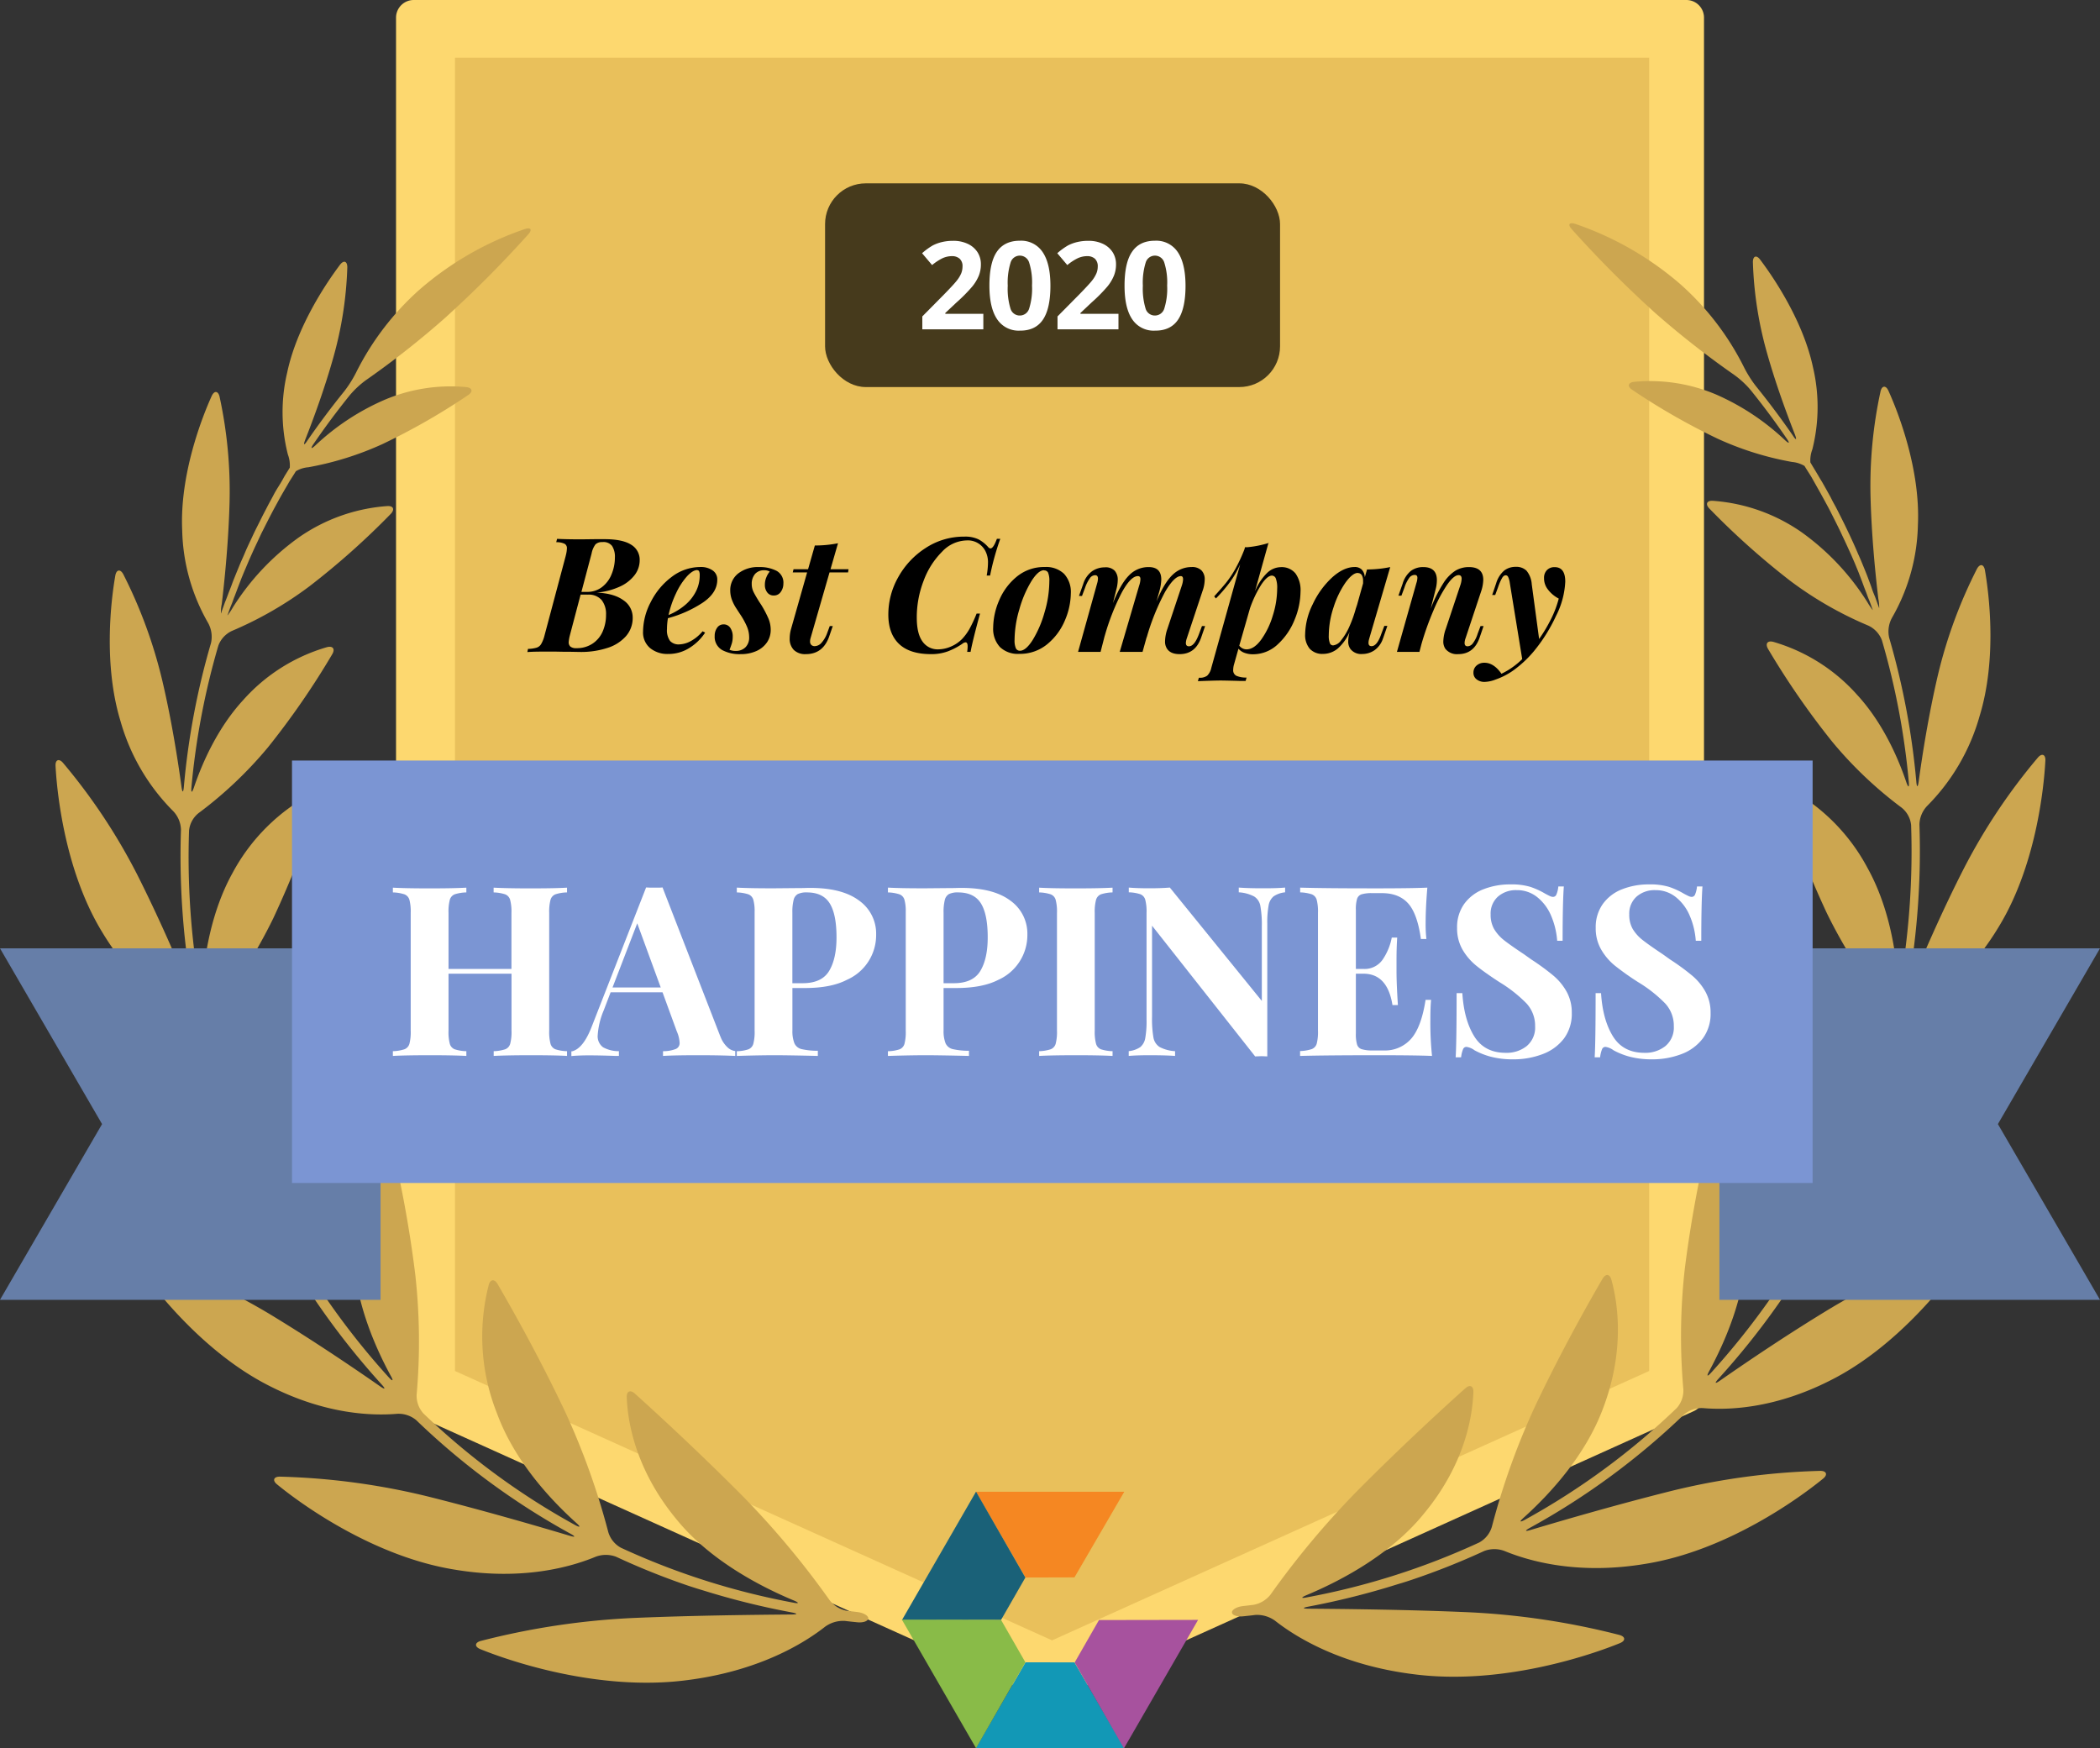 <svg id="Layer_1" data-name="Layer 1" xmlns="http://www.w3.org/2000/svg" viewBox="0 0 618.49 514.94"><rect x="0" y="0" width="618.49" height="514.94" fill="#333333" stroke="none"/><defs><style>.cls-1{fill:#fdd86f;}.cls-2{fill:#e9c05b;}.cls-3{fill:#cca650;}.cls-4{fill:#f58722;}.cls-5{fill:#1a6178;}.cls-6{fill:#1298b6;}.cls-7{fill:#89bb48;}.cls-8{fill:#a7529e;}.cls-9{fill:#667ea8;}.cls-10{fill:#7b95d3;}.cls-11{fill:#fff;}.cls-12{fill:#463a1c;}</style></defs><title>Q3Happiness2020</title><g id="Q3Happiness2020"><g id="Group-4-Copy-4"><polygon id="Path" class="cls-1" points="496.62 410.95 309.24 495.49 121.86 410.95 121.86 5.19 496.62 5.19 496.62 410.95"/><path id="Shape" class="cls-1" d="M309.24,500.68a5.37,5.37,0,0,1-2.13-.47L119.75,415.67a5.19,5.19,0,0,1-3.11-4.66V5.19A5.21,5.21,0,0,1,121.87,0h374.8a5.19,5.19,0,0,1,5.19,5.19V411a5.17,5.17,0,0,1-3.11,4.66l-187.37,84.6A5.42,5.42,0,0,1,309.24,500.68ZM127,407.6l182.2,82.19,182.2-82.19V10.39H127Z" transform="translate(0 0)"/><polygon class="cls-2" points="134 403.79 134 17 485.71 17 485.71 403.79 309.85 483.13 134 403.79"/><path class="cls-3" d="M244.29,471.23a252.14,252.14,0,0,0-25.35-30.38c-13.68-13.79-26.7-25.66-31.94-30.39-1.36-1.21-2.48-.73-2.41,1.08.23,6.22,2.07,20.65,14.51,35.77,9.53,11.82,24.07,19.64,34.69,24.07,1.67.7,1.56,1-.18.64a214.16,214.16,0,0,1-50.72-16.16,7.78,7.78,0,0,1-3.73-4.59,213.49,213.49,0,0,0-12.78-35.61c-7.92-16.74-16.35-31.49-19.83-37.48-.92-1.56-2.15-1.45-2.62.31a61.2,61.2,0,0,0,2.48,37.88c5.07,13.75,15.42,25.06,23.32,32.17,1.36,1.19,1.19,1.46-.4.59a211.55,211.55,0,0,1-44.62-32.83,7.73,7.73,0,0,1-2-5.56,178.36,178.36,0,0,0-.42-35.49,350.67,350.67,0,0,0-7.22-39.5c-.42-1.76-1.55-2-2.58-.45a60.3,60.3,0,0,0-8.3,34.95c.64,13.53,6.22,26.34,10.88,34.94.89,1.56.63,1.79-.59.45a222.59,222.59,0,0,1-31.82-45.35,7.67,7.67,0,0,1-.15-5.91,168.34,168.34,0,0,0,10.54-33.54A332.26,332.26,0,0,0,98,281.32c.11-1.8-1-2.39-2.35-1.23a59.47,59.47,0,0,0-18.38,30.53c-3.47,13.14-2.12,27.08-.28,36.64.34,1.77,0,1.88-.7.23A232.85,232.85,0,0,1,61.52,304a7.54,7.54,0,0,1,1.39-5.72,150.22,150.22,0,0,0,17.57-27.81,297.55,297.55,0,0,0,13.77-35.16c.54-1.73-.38-2.57-2-1.76a57,57,0,0,0-23.81,23.65c-6.23,11.28-8.32,24.47-8.91,33.67-.12,1.81-.43,1.84-.74,0a229.05,229.05,0,0,1-3.11-46.26,7.54,7.54,0,0,1,2.83-5.15,118.86,118.86,0,0,0,20.42-19.36A234.6,234.6,0,0,0,97.84,192.7c.92-1.55.22-2.56-1.56-2.09a52.57,52.57,0,0,0-24.63,15.55c-7.42,8.05-12,18.27-14.53,25.75-.59,1.73-.9,1.67-.73-.14a219.14,219.14,0,0,1,7.92-41.63,7.77,7.77,0,0,1,4-4.32,108.57,108.57,0,0,0,22.89-13.19,226.12,226.12,0,0,0,23.87-21.26c1.26-1.31.81-2.43-1-2.32A52,52,0,0,0,88,158.29a73,73,0,0,0-19.44,20.65A18.09,18.09,0,0,1,67,181.26a1.6,1.6,0,0,1,.16-.48c.31-.91.62-1.79,1-2.69s.63-1.75,1-2.63l1-2.66,1-2.61c.38-.89.73-1.78,1.11-2.65l1.1-2.6,1.17-2.62c.39-.86.79-1.71,1.2-2.57l1.22-2.61,1.28-2.54c.44-.85.87-1.72,1.32-2.58s.87-1.68,1.32-2.5l1.4-2.57c.47-.84.94-1.66,1.42-2.49s1-1.69,1.46-2.53l1.56-2.46.42-.68a8.35,8.35,0,0,1,3.67-1.17,91.58,91.58,0,0,0,21.91-6.86,194,194,0,0,0,25.13-14.38c1.56-1,1.28-2.17-.53-2.37a49.84,49.84,0,0,0-24.06,3.75,70.54,70.54,0,0,0-20.34,13.39c-1.32,1.23-1.55,1-.54-.45q5-7.32,10.67-14.34a27.29,27.29,0,0,1,4.72-4.39A258.71,258.71,0,0,0,131,93.7,334.15,334.15,0,0,0,155.6,69c1.21-1.36.76-2.09-.95-1.56a92.93,92.93,0,0,0-31.1,17.87,81.08,81.08,0,0,0-18.67,24.4,34.71,34.71,0,0,1-3.47,5.51q-5.75,7.11-10.88,14.54c-1,1.55-1.26,1.37-.61-.31,2.44-6.22,5.68-15,8.26-24.19a110,110,0,0,0,4.11-26.54c0-1.82-1.06-2.18-2.15-.74-4,5.31-12.68,18.15-15.55,31.71a50.62,50.62,0,0,0,.2,24.19,9.11,9.11,0,0,1,.56,3.84l-.44.73c-.49.81-1,1.56-1.46,2.43s-1,1.72-1.55,2.61-1,1.63-1.4,2.44l-1.43,2.64-1.31,2.52c-.47.89-.9,1.78-1.35,2.68s-.84,1.66-1.25,2.49-.85,1.8-1.27,2.69-.8,1.69-1.18,2.53-.75,1.78-1.17,2.71-.75,1.69-1.1,2.55-.75,1.82-1.12,2.74-.7,1.71-1,2.56-.72,1.84-1.06,2.76-.64,1.72-1,2.58l-1,2.78a1.82,1.82,0,0,1-.17.53,10.09,10.09,0,0,1,.22-2.74c.9-7.54,2-18.66,2.3-30a131,131,0,0,0-2.94-31.1c-.41-1.76-1.56-1.87-2.32-.22-3,6.61-9.44,23.33-8.69,39.53a57.11,57.11,0,0,0,7.63,27.31,8.42,8.42,0,0,1,.86,5.9,219.49,219.49,0,0,0-8,42.36c-.16,1.81-.45,1.81-.7,0-1.09-8-2.91-19.63-5.65-31.27A140.89,140.89,0,0,0,36.3,169.11c-.84-1.55-2-1.41-2.33.38-1.3,7.38-3.57,26.29,1.55,43A60.88,60.88,0,0,0,51,238.89a8.26,8.26,0,0,1,2.3,5.48,231.25,231.25,0,0,0,3.25,47.15c.31,1.79,0,1.87-.67.2-3.54-8.63-9.11-21.54-15.55-34.29a173.62,173.62,0,0,0-21.77-32.75c-1.19-1.37-2.29-.92-2.2.89.44,8.36,2.87,31.1,13.67,48.85,8.9,14.83,19.44,22.11,25.4,25.33A8.21,8.21,0,0,1,59,304.41a233.45,233.45,0,0,0,15.07,44.47c.74,1.65.49,1.8-.61.36-6-7.78-15-19.38-24.88-30.56a185.88,185.88,0,0,0-31.11-28c-1.55-1-2.46-.32-1.93,1.42,2.48,8.4,10.86,31.38,26.85,46.93,13.17,13,26,17.45,32.93,19A8,8,0,0,1,80,361.6a226,226,0,0,0,32.43,46.19c1.21,1.34,1,1.55-.47.53-8.15-5.68-20.22-13.84-32.75-21.42a181.85,181.85,0,0,0-37.89-17.1c-1.72-.53-2.44.45-1.41,1.94,4.9,7.2,19.8,26.66,39.72,36.59C96.2,416.7,109.89,417,117,416.4a8.11,8.11,0,0,1,5.62,1.9A213.5,213.5,0,0,0,168,451.71c1.55.87,1.55,1.13-.25.6-10.39-3.11-25.83-7.57-41.34-11.46a204.83,204.83,0,0,0-44-5.94c-1.82,0-2.24,1.12-.82,2.27,7,5.77,28.41,21.31,52.42,25.13,20,3.33,34.37-.88,41.43-3.81a8.52,8.52,0,0,1,6,0A212.47,212.47,0,0,0,202.6,467c1.71.57,3.11,1,3.11,1s1.41.42,3.11.95a226.76,226.76,0,0,0,24.38,5.95c1.78.35,1.76.59,0,.61-11.74.09-29.2.3-46.08,1a220.73,220.73,0,0,0-45.57,6.8c-1.74.49-1.82,1.68-.14,2.38,8.64,3.53,34.69,12.44,60.44,9.22,21.52-2.63,34.91-10.89,41.18-15.82a9.07,9.07,0,0,1,5.79-1.69c1.21.15,2.42.28,3.64.4,1.8.19,3.26-.36,3.26-1.17s-1.46-1.64-3.25-1.85l-3.11-.37A8.35,8.35,0,0,1,244.29,471.23Z" transform="translate(0 0)"/><path class="cls-3" d="M374.18,469.67a252.2,252.2,0,0,1,25.37-30.37c13.68-13.8,26.7-25.66,32-30.39,1.33-1.21,2.45-.73,2.39,1.07-.23,6.22-2,20.65-14.52,35.77-9.52,11.82-24.06,19.64-34.67,24.08-1.68.7-1.56,1,.17.63a214.14,214.14,0,0,0,50.72-16.15,7.78,7.78,0,0,0,3.73-4.59,212.39,212.39,0,0,1,12.78-35.62c7.92-16.73,16.35-31.49,19.83-37.48.92-1.55,2.15-1.44,2.61.31,1.67,6,4.25,20.22-2.47,37.89C467,428.57,456.65,439.87,448.75,447c-1.35,1.2-1.18,1.46.41.59a212.07,212.07,0,0,0,44.62-32.83,7.71,7.71,0,0,0,2-5.55,178.35,178.35,0,0,1,.42-35.49,356,356,0,0,1,7.23-39.41c.42-1.76,1.63-2,2.58-.45a60.11,60.11,0,0,1,8.29,34.94c-.64,13.53-6.22,26.35-10.89,35-.87,1.56-.62,1.79.59.45a222.09,222.09,0,0,0,31.82-45.35,7.62,7.62,0,0,0,.16-5.91,169.89,169.89,0,0,1-10.55-33.54,332.6,332.6,0,0,1-5-39.52c-.11-1.81,1-2.4,2.37-1.23a59.5,59.5,0,0,1,18.38,30.43c3.48,13.15,2.13,27.08.3,36.65-.35,1.77,0,1.88.69.23A232.25,232.25,0,0,0,557,302.39a7.58,7.58,0,0,0-1.4-5.72A149.89,149.89,0,0,1,538,268.86a299.24,299.24,0,0,1-13.76-35.16c-.55-1.73.37-2.57,2-1.76A57,57,0,0,1,550,255.6c6.31,11.32,8.4,24.51,9,33.67.11,1.8.42,1.83.73,0A229.1,229.1,0,0,0,562.86,243a7.56,7.56,0,0,0-2.83-5.15,118.26,118.26,0,0,1-20.38-19.36,235.33,235.33,0,0,1-18.91-27.34c-.91-1.56-.21-2.57,1.56-2.1a52.74,52.74,0,0,1,24.62,15.55c7.43,8.06,12,18.28,14.52,25.76.59,1.72.9,1.66.73-.14a218.45,218.45,0,0,0-7.91-41.64,7.8,7.8,0,0,0-4-4.32,107.91,107.91,0,0,1-23-13.19,226.27,226.27,0,0,1-23.79-21.26c-1.28-1.3-.83-2.42,1-2.31a52.15,52.15,0,0,1,26.1,9.23A73.06,73.06,0,0,1,550,177.39a21.24,21.24,0,0,0,1.56,2.31,1.7,1.7,0,0,0-.16-.48c-.31-.9-.62-1.79-1-2.69s-.64-1.74-1-2.63-.67-1.77-1-2.66l-1-2.61c-.35-.89-.73-1.77-1.08-2.64l-1.12-2.6L544,160.76c-.39-.85-.79-1.71-1.2-2.57s-.81-1.74-1.24-2.61-.83-1.68-1.26-2.53L539,150.47c-.43-.84-.89-1.68-1.34-2.51l-1.4-2.56-1.4-2.49-1.43-2.54-1.55-2.45-.42-.69a8.7,8.7,0,0,0-3.67-1.17,90.83,90.83,0,0,1-21.91-6.85,195.34,195.34,0,0,1-25.14-14.39c-1.55-1-1.27-2.16.53-2.36a49.9,49.9,0,0,1,24.17,3.74,70.93,70.93,0,0,1,20.22,13.39c1.32,1.23,1.55,1,.54-.45q-5-7.32-10.67-14.34a27.12,27.12,0,0,0-4.76-4.38,263.66,263.66,0,0,1-23.32-18.27,336.25,336.25,0,0,1-24.56-24.67c-1.21-1.35-.76-2.08,1-1.56A93.31,93.31,0,0,1,495,83.79a81.21,81.21,0,0,1,18.66,24.41,34.18,34.18,0,0,0,3.47,5.5q5.76,7.13,10.88,14.54c1,1.56,1.26,1.37.61-.31-2.44-6.22-5.68-15-8.26-24.18a110.51,110.51,0,0,1-4.1-26.55c0-1.82,1.06-2.18,2.14-.73,4,5.3,12.69,18.15,15.56,31.71a51.09,51.09,0,0,1-.19,24.18,9,9,0,0,0-.58,3.84l.44.74,1.46,2.42c.51.86,1,1.73,1.56,2.61l1.38,2.45c.48.88,1,1.75,1.43,2.64s.89,1.65,1.32,2.47.91,1.78,1.36,2.68.84,1.66,1.24,2.49l1.29,2.69,1.17,2.53c.4.9.81,1.81,1.19,2.71s.75,1.69,1.11,2.55l1.12,2.73c.35.86.69,1.71,1,2.57s.71,1.84,1,2.75.64,1.73,1,2.59l1,2.78.19.53a12.58,12.58,0,0,0-.24-2.74c-.9-7.54-2-18.66-2.3-30a131,131,0,0,1,2.94-31.1c.41-1.76,1.56-1.87,2.32-.22,3,6.61,9.44,23.33,8.69,39.53a57.09,57.09,0,0,1-7.62,27.33,8.38,8.38,0,0,0-.85,5.89,222,222,0,0,1,8,42.37c.15,1.8.45,1.8.7,0,1.09-8,2.92-19.63,5.64-31.28a140.35,140.35,0,0,1,11.53-31.38c.85-1.56,2-1.42,2.33.37,1.29,7.39,3.56,26.3-1.56,43a60.85,60.85,0,0,1-15.42,26.44,8.26,8.26,0,0,0-2.3,5.47,230.69,230.69,0,0,1-3.26,47.16c-.31,1.78,0,1.86.67.2,3.55-8.63,9.12-21.54,15.63-34.29a173.76,173.76,0,0,1,21.85-32.76c1.19-1.37,2.29-.91,2.2.89-.44,8.37-2.86,31.1-13.67,48.85-8.9,14.84-19.43,22.11-25.4,25.33a8.18,8.18,0,0,0-3.65,4.67,234.05,234.05,0,0,1-15.07,44.46c-.75,1.65-.5,1.81.6.36,6-7.78,15-19.38,24.89-30.56a185.8,185.8,0,0,1,31.1-28c1.55-1,2.46-.33,1.93,1.41-2.55,8.34-11,31.37-26.92,46.86-13.18,12.95-26,17.45-32.94,19a8,8,0,0,0-4.75,3.53,225.23,225.23,0,0,1-32.42,46.18c-1.21,1.34-1,1.56.47.53,8.14-5.67,20.21-13.84,32.75-21.41a182.09,182.09,0,0,1,37.88-17.11c1.74-.53,2.44.45,1.43,1.95-4.91,7.2-19.79,26.65-39.73,36.59-16.55,8.37-30.24,8.69-37.33,8.07a8.08,8.08,0,0,0-5.61,1.9A214,214,0,0,1,450.56,450c-1.56.87-1.48,1.14.25.61,10.38-3.11,25.83-7.57,41.33-11.46a205,205,0,0,1,44-5.94c1.8,0,2.22,1.12.82,2.27-7.06,5.77-28.42,21.3-52.44,25.13-20,3.33-34.35-.89-41.43-3.81a8.47,8.47,0,0,0-5.95,0,212.57,212.57,0,0,1-21.2,8.44c-1.71.58-3.11,1-3.11,1s-1.42.42-3.11.95a229.62,229.62,0,0,1-24.37,6c-1.79.34-1.77.59,0,.61,11.74.09,29.21.29,46.08,1A220,220,0,0,1,477,481.55c1.74.5,1.82,1.68.14,2.38-8.63,3.53-34.68,12.44-60.42,9.22-21.54-2.62-34.93-10.88-41.2-15.81a9.08,9.08,0,0,0-5.79-1.7c-1.21.16-2.42.28-3.63.41-1.81.18-3.27-.36-3.27-1.17s1.46-1.65,3.27-1.85l3.11-.37A8.28,8.28,0,0,0,374.18,469.67Z" transform="translate(0 0)"/><polygon id="Fill-1" class="cls-4" points="287.42 439.36 302.04 464.62 316.45 464.58 331.12 439.36 287.42 439.36"/><polygon id="Fill-2" class="cls-5" points="287.46 439.33 265.63 477.17 294.82 477.12 301.99 464.63 287.46 439.33"/><polygon id="Fill-3" class="cls-6" points="287.42 514.85 331.12 514.85 316.45 489.62 302.04 489.59 287.42 514.85"/><polygon id="Fill-4" class="cls-7" points="287.46 514.88 301.99 489.58 294.82 477.09 265.63 477.04 287.46 514.88"/><polygon id="Fill-5" class="cls-8" points="323.67 477.15 316.51 489.64 331.02 514.94 352.86 477.1 323.67 477.15"/><polygon class="cls-9" points="79.05 279.31 0 279.31 30.06 331.07 0 382.83 112.08 382.83 112.08 345.22 112.08 279.31 79.05 279.31"/><polygon class="cls-9" points="618.49 279.31 539.44 279.31 506.4 279.31 506.4 345.22 506.4 382.83 618.49 382.83 588.42 331.07 618.49 279.31"/><polygon class="cls-10" points="533.85 348.42 533.85 278.51 533.85 273.86 533.85 269.19 533.85 224 86 224 86 269.19 86 273.86 86 278.51 86 348.42 112.77 348.42 115.89 348.42 119.03 348.42 500.82 348.42 503.94 348.42 507.09 348.42 533.85 348.42"/><path class="cls-11" d="M167,311v-1.4a11.74,11.74,0,0,1-3.42-.56,2.45,2.45,0,0,1-1.44-1.61,13.56,13.56,0,0,1-.39-3.85h0V268.86a13.56,13.56,0,0,1,.39-3.85,2.45,2.45,0,0,1,1.44-1.61,11.74,11.74,0,0,1,3.42-.56h0v-1.4q-3.42.21-10.64.21h-.6c-4.42,0-7.89-.08-10.38-.21h0v1.4a12,12,0,0,1,3.39.56,2.44,2.44,0,0,1,1.47,1.61,13.56,13.56,0,0,1,.39,3.85h0v16.52H132.1V268.86a13.65,13.65,0,0,1,.38-3.85,2.44,2.44,0,0,1,1.43-1.61,12,12,0,0,1,3.44-.56h0v-1.4q-3.79.21-10.57.21h-.55c-4.72,0-8.22-.08-10.52-.21h0v1.4a12,12,0,0,1,3.4.56,2.44,2.44,0,0,1,1.47,1.61,13.65,13.65,0,0,1,.38,3.85h0v34.72a13.65,13.65,0,0,1-.38,3.85,2.44,2.44,0,0,1-1.47,1.61,12,12,0,0,1-3.4.56h0V311c2.39-.14,6.07-.21,11.07-.21q6.78,0,10.57.21h0v-1.4a12,12,0,0,1-3.44-.56,2.44,2.44,0,0,1-1.43-1.61,13.65,13.65,0,0,1-.38-3.85h0v-16.8h18.55v16.8a13.56,13.56,0,0,1-.39,3.85,2.44,2.44,0,0,1-1.47,1.61,12,12,0,0,1-3.39.56h0V311q3.91-.21,11-.21,7.22,0,10.64.21Z" transform="translate(0 0)"/><path id="Combined-Shape" class="cls-11" d="M195.1,261.3l17,43.82.14.32a8.12,8.12,0,0,0,2,3,4,4,0,0,0,2.3,1.12h0V311q-4.2-.21-10.63-.21h-.55q-6.74,0-10.09.21h0v-1.4l.34,0a10.06,10.06,0,0,0,3.43-.65,1.86,1.86,0,0,0,1.12-1.85,9.68,9.68,0,0,0-.84-3.36h0l-4.19-11.48H179.84L178,297.07l-.16.43a22.49,22.49,0,0,0-1.8,7.34,4,4,0,0,0,1.58,3.61,9.53,9.53,0,0,0,4.66,1.15h0V311l-.95,0q-4.2-.16-7.74-.17c-2.14,0-3.92.07-5.31.21h0v-1.4l.2,0q3.3-.8,5.81-7.31h0l16-40.95h.15q.71.06,2,.06h.29c1.13,0,1.92,0,2.39-.07Zm-7.42,10.64-7.28,18.9h14.2Z" transform="translate(0 0)"/><path class="cls-11" d="M217,261.44l.29,0q3.55.19,10.35.19h0l7.76-.07.41,0c.84,0,1.78-.05,2.81-.05q9.45,0,14.42,3.75a11.9,11.9,0,0,1,5,10,14.37,14.37,0,0,1-8.57,13.3Q244.8,291,237.1,291h-3.72v12.55a9.71,9.71,0,0,0,.59,3.73,3.1,3.1,0,0,0,2.1,1.71,21.47,21.47,0,0,0,4.8.49h0V311c-5.75-.14-10-.21-12.81-.21q-3.51,0-8.83.14h0L217,311v-1.4l.34,0a11.2,11.2,0,0,0,3.05-.54,2.44,2.44,0,0,0,1.47-1.61,13.56,13.56,0,0,0,.39-3.85h0V268.51a12.56,12.56,0,0,0-.38-3.5,2.44,2.44,0,0,0-1.47-1.61,12,12,0,0,0-3.39-.56h0Zm20.72,1.4a5.85,5.85,0,0,0-2.77.49,2.72,2.72,0,0,0-1.22,1.75,14.76,14.76,0,0,0-.36,3.78h0v20.72h3q5.67,0,7.84-3.64t2.16-9.87q0-6.79-2-10T237.73,262.84Z" transform="translate(0 0)"/><path class="cls-11" d="M261.52,261.44l.3,0q3.56.19,10.35.19h0l7.76-.07.41,0c.84,0,1.77-.05,2.81-.05q9.45,0,14.43,3.75a11.93,11.93,0,0,1,5,10A14.45,14.45,0,0,1,294,288.6Q289.32,291,281.61,291H277.9v12.55a9.71,9.71,0,0,0,.59,3.73,3.1,3.1,0,0,0,2.1,1.71,21.43,21.43,0,0,0,4.79.49h0V311c-5.74-.14-10-.21-12.81-.21q-3.49,0-8.81.14h0l-2.25.07v-1.4l.35,0a11.2,11.2,0,0,0,3.05-.54,2.44,2.44,0,0,0,1.47-1.61,13.65,13.65,0,0,0,.38-3.85h0V268.51a12.56,12.56,0,0,0-.38-3.5,2.44,2.44,0,0,0-1.47-1.61,12,12,0,0,0-3.4-.56h0Zm20.72,1.4a5.83,5.83,0,0,0-2.76.49,2.72,2.72,0,0,0-1.22,1.75,14.76,14.76,0,0,0-.36,3.78h0v20.72h3q5.67,0,7.84-3.64t2.16-9.87q0-6.79-2-10T282.24,262.84Z" transform="translate(0 0)"/><path class="cls-11" d="M327.67,311v-1.4a12,12,0,0,1-3.43-.56,2.46,2.46,0,0,1-1.43-1.61,13.56,13.56,0,0,1-.39-3.85h0V268.86a13.56,13.56,0,0,1,.39-3.85,2.46,2.46,0,0,1,1.43-1.61,12,12,0,0,1,3.43-.56h0v-1.4q-3.78.21-10.56.21h-.55q-7.08,0-10.51-.21h0v1.4a12,12,0,0,1,3.39.56,2.44,2.44,0,0,1,1.47,1.61,13.56,13.56,0,0,1,.39,3.85h0v34.72a13.56,13.56,0,0,1-.39,3.85,2.44,2.44,0,0,1-1.47,1.61,12,12,0,0,1-3.39.56h0V311q3.56-.21,11.06-.21,6.78,0,10.56.21Z" transform="translate(0 0)"/><path class="cls-11" d="M373.24,311.14V272.08a27.67,27.67,0,0,1,.39-5.39A4.4,4.4,0,0,1,375.1,264a7.35,7.35,0,0,1,3.39-1.19h0v-1.4q-2.16.21-6.09.21h-.56q-4.43,0-7-.21h0v1.4a11.11,11.11,0,0,1,4.54,1.23,4.12,4.12,0,0,1,1.82,2.79,31.22,31.22,0,0,1,.43,6.06h0v21.91l-27.09-33.39c-1.69.14-3.69.21-6,.21q-3.84,0-6.09-.21h0v1.4a12,12,0,0,1,3.4.56A2.44,2.44,0,0,1,337.3,265a13.65,13.65,0,0,1,.38,3.85h0v31.5a27.83,27.83,0,0,1-.38,5.39,4.4,4.4,0,0,1-1.47,2.66,7.35,7.35,0,0,1-3.4,1.19h0V311q2.25-.21,6.09-.21c3.22,0,5.75.07,7.56.21h0v-1.4a11.29,11.29,0,0,1-4.54-1.22,4.18,4.18,0,0,1-1.83-2.8,31.59,31.59,0,0,1-.41-6.06h0V272.64l30.37,38.5,1.9-.07Z" transform="translate(0 0)"/><path class="cls-11" d="M421.76,311a94,94,0,0,1-.49-10.64c0-2.38.06-4.34.21-5.88h-1.62q-1.26,8.11-4.3,11.51a10.23,10.23,0,0,1-8,3.4h-3.44A10.37,10.37,0,0,1,401,309a2.08,2.08,0,0,1-1.32-1.37,10.62,10.62,0,0,1-.35-3.25h0V286.78h2.23c4.72,0,7.56,3.08,8.55,9.24h1.6c-.28-4.25-.41-7.56-.41-9.94v-3.36q0-3.64.2-6.58h-1.6a17.22,17.22,0,0,1-2.7,6.51,6.46,6.46,0,0,1-5.64,2.73h-2.23V268a10.62,10.62,0,0,1,.35-3.25A2.08,2.08,0,0,1,401,263.4a10.37,10.37,0,0,1,3.15-.35H407c3.32,0,5.88,1,7.7,3s3.09,5.51,3.78,10.5h1.62a38.47,38.47,0,0,1-.22-4.76c0-3,.17-6.49.5-10.36q-4.08.19-13.41.21h-2.7q-14.14,0-21.35-.21h0v1.4a12,12,0,0,1,3.4.56,2.44,2.44,0,0,1,1.47,1.61,13.65,13.65,0,0,1,.38,3.85h0v34.72a13.65,13.65,0,0,1-.38,3.85A2.44,2.44,0,0,1,386.3,309a12,12,0,0,1-3.4.56h0V311q7.58-.21,22.83-.21Q417,310.79,421.76,311Z" transform="translate(0 0)"/><path class="cls-11" d="M445.55,312a24,24,0,0,0,8.79-1.54,14.06,14.06,0,0,0,6.27-4.58,12.16,12.16,0,0,0,2.31-7.53,12.64,12.64,0,0,0-1.51-6.26,17,17,0,0,0-3.89-4.73,68.49,68.49,0,0,0-6.5-4.76h0L448.77,281c-2.61-1.73-4.54-3.09-5.81-4.09a12.16,12.16,0,0,1-2.94-3.33,8.49,8.49,0,0,1-1-4.27,6.67,6.67,0,0,1,2.13-5.21,8,8,0,0,1,5.56-1.93,9.39,9.39,0,0,1,6.13,2.14,13.93,13.93,0,0,1,4.06,5.56,23,23,0,0,1,1.72,7.21h1.6q0-11.26.36-16h-1.62a7.88,7.88,0,0,1-.56,2.35,1.08,1.08,0,0,1-1,.73,2.46,2.46,0,0,1-1-.28c-.4-.19-.85-.42-1.36-.7a22.08,22.08,0,0,0-4.41-2,19.44,19.44,0,0,0-5.81-.7,21.35,21.35,0,0,0-7.84,1.4,12.63,12.63,0,0,0-5.71,4.3,11.71,11.71,0,0,0-2.13,7.11,12.49,12.49,0,0,0,1.6,6.4,17.3,17.3,0,0,0,4.14,4.8c1.67,1.35,3.92,2.94,6.72,4.76a40.4,40.4,0,0,1,8,6.3,9.71,9.71,0,0,1,2.52,6.72,7.1,7.1,0,0,1-2.46,5.81,9.44,9.44,0,0,1-6.22,2q-6.24,0-9.25-4.86t-3.5-12.71H429q0,14.49-.28,18.9h1.6a9.05,9.05,0,0,1,.56-2.35,1.08,1.08,0,0,1,1-.73,5.14,5.14,0,0,1,2.39,1,21.68,21.68,0,0,0,4.76,1.89A25.2,25.2,0,0,0,445.55,312Z" transform="translate(0 0)"/><path class="cls-11" d="M486.43,312a24,24,0,0,0,8.79-1.54,14,14,0,0,0,6.26-4.58,12.1,12.1,0,0,0,2.32-7.53,12.64,12.64,0,0,0-1.51-6.26,17,17,0,0,0-3.89-4.73,67.54,67.54,0,0,0-6.51-4.76h0L489.65,281q-3.91-2.6-5.8-4.09a12,12,0,0,1-3-3.33,8.39,8.39,0,0,1-1-4.27,6.67,6.67,0,0,1,2.13-5.21,8,8,0,0,1,5.56-1.93,9.39,9.39,0,0,1,6.13,2.14,13.93,13.93,0,0,1,4.06,5.56,22.69,22.69,0,0,1,1.71,7.21h1.62q0-11.26.35-16H499.8a7.88,7.88,0,0,1-.56,2.35,1.08,1.08,0,0,1-1,.73,2.42,2.42,0,0,1-1-.28c-.4-.19-.85-.42-1.36-.7a22.08,22.08,0,0,0-4.41-2,19.44,19.44,0,0,0-5.81-.7,21.31,21.31,0,0,0-7.84,1.4,12.63,12.63,0,0,0-5.71,4.3,11.71,11.71,0,0,0-2.14,7.11,12.4,12.4,0,0,0,1.62,6.4,17.1,17.1,0,0,0,4.13,4.8,81.15,81.15,0,0,0,6.72,4.76,40,40,0,0,1,8,6.3,9.67,9.67,0,0,1,2.53,6.72,7.1,7.1,0,0,1-2.46,5.81,9.42,9.42,0,0,1-6.22,2q-6.24,0-9.25-4.86t-3.5-12.71h-1.6q0,14.49-.28,18.9h1.6a9.05,9.05,0,0,1,.56-2.35,1.08,1.08,0,0,1,1-.73,5.11,5.11,0,0,1,2.38,1,21.8,21.8,0,0,0,4.75,1.89A25.33,25.33,0,0,0,486.43,312Z" transform="translate(0 0)"/><path d="M164.06,158.72l.28,0c1.65.08,3.93.13,6.86.13h0l4-.05h.18c.65,0,1.55,0,2.68,0q5.26,0,7.81,1.62A5.14,5.14,0,0,1,188.4,165a7.18,7.18,0,0,1-1.57,4.48,11.4,11.4,0,0,1-4.44,3.36,20.66,20.66,0,0,1-6.63,1.7c3.42.15,6,.9,7.85,2.25a6.1,6.1,0,0,1,2.73,5.08,8.13,8.13,0,0,1-2,5.52,12.1,12.1,0,0,1-5.47,3.45,25,25,0,0,1-8,1.18h0l-2.72-.05-1,0c-1.59,0-3.11-.06-4.54-.06-3.17,0-5.59,0-7.29.14h0l.19-.94.33,0a9.51,9.51,0,0,0,2.21-.36,2.4,2.4,0,0,0,1.34-1.08,9.92,9.92,0,0,0,1-2.58h0l6.21-23.31.07-.3a9.33,9.33,0,0,0,.3-2,1.44,1.44,0,0,0-.68-1.32,5.48,5.48,0,0,0-2.47-.47h0Zm9,16.41H171L167.87,187l-.06.24a10.82,10.82,0,0,0-.32,1.87,1.66,1.66,0,0,0,.52,1.34,2.63,2.63,0,0,0,1.74.45,8.32,8.32,0,0,0,4.74-1.32,8.19,8.19,0,0,0,3-3.57,12.21,12.21,0,0,0,1-5,6.59,6.59,0,0,0-1.29-4.27,5,5,0,0,0-4.12-1.6Zm4.33-15.47a2.76,2.76,0,0,0-2,.66,6.5,6.5,0,0,0-1.15,2.68h0l-3,11.33h1.65a7.05,7.05,0,0,0,4.39-1.41,8.8,8.8,0,0,0,2.82-3.74,12.86,12.86,0,0,0,1-5,5.84,5.84,0,0,0-.83-3.38A3.18,3.18,0,0,0,177.41,159.66Z" transform="translate(0 0)"/><path d="M206.36,167a5.91,5.91,0,0,1,3.52,1,3.17,3.17,0,0,1,1.37,2.75q0,3.9-4.37,6.81a34.92,34.92,0,0,1-10.16,4.51,19.21,19.21,0,0,0-.28,3.2,5.31,5.31,0,0,0,.92,3.52,3.42,3.42,0,0,0,2.7,1,7.52,7.52,0,0,0,3.29-.92,11.76,11.76,0,0,0,3.57-2.94h0l.75.38-.24.37a14.86,14.86,0,0,1-4.29,4.09,11.46,11.46,0,0,1-6.37,1.84,8,8,0,0,1-5.31-1.74,6,6,0,0,1-2.07-4.89,19.08,19.08,0,0,1,2.26-8.65,21,21,0,0,1,6.15-7.4A13.94,13.94,0,0,1,206.36,167Zm-1,.9c-.9,0-1.94.64-3.1,1.92a20.7,20.7,0,0,0-3.19,5,29.36,29.36,0,0,0-2.17,6.32A18.41,18.41,0,0,0,202,178a12.92,12.92,0,0,0,3-3.88,10.37,10.37,0,0,0,1.08-4.67,2.82,2.82,0,0,0-.19-1.23A.62.62,0,0,0,205.32,167.94Z" transform="translate(0 0)"/><path d="M218.16,192.66a11,11,0,0,0,4.67-.94,7.39,7.39,0,0,0,3.08-2.56,6.5,6.5,0,0,0,1.08-3.69,8.68,8.68,0,0,0-.63-3.2,30.83,30.83,0,0,0-2.14-4.09h0l-.66-1c-.78-1.26-1.34-2.23-1.67-2.92a5.27,5.27,0,0,1-.49-2.3,4.38,4.38,0,0,1,1-2.94,3.43,3.43,0,0,1,2.65-1.06,3.15,3.15,0,0,1,1.65.38,6.22,6.22,0,0,0-1,1.71,5.52,5.52,0,0,0-.43,2.19,3.55,3.55,0,0,0,.71,2.26,2.28,2.28,0,0,0,1.88.89,2.42,2.42,0,0,0,2.11-1.08,4.11,4.11,0,0,0,.75-2.4,3.94,3.94,0,0,0-2-3.78,10.57,10.57,0,0,0-5.1-1.11,9.44,9.44,0,0,0-6.27,1.93,6.22,6.22,0,0,0-2.28,5,8,8,0,0,0,.44,2.56,12.56,12.56,0,0,0,1.37,2.71l1.1,1.69a21.55,21.55,0,0,1,2,3.62,8.08,8.08,0,0,1,.66,3.1,4,4,0,0,1-1.08,3,3.87,3.87,0,0,1-2.87,1.08,4.34,4.34,0,0,1-1.83-.33c.31-.78.55-1.45.71-2a6.93,6.93,0,0,0,.23-1.85,4.42,4.42,0,0,0-.73-2.63,2.26,2.26,0,0,0-1.95-1,2.23,2.23,0,0,0-1.92,1,4,4,0,0,0-.71,2.4,4.47,4.47,0,0,0,2.21,4.16A10.85,10.85,0,0,0,218.16,192.66Z" transform="translate(0 0)"/><path d="M237.33,192.66q5.22,0,7-5.55h0l.94-2.72h-.89l-.71,1.92a8.82,8.82,0,0,1-1.71,3,2.76,2.76,0,0,1-2,1,1.42,1.42,0,0,1-1-.35,1.38,1.38,0,0,1-.38-1.05,3.34,3.34,0,0,1,.14-.94h0l5.59-19.37h5.46l.14-.94h-5.31l2.21-7.66a34.38,34.38,0,0,1-6.82.66h0l-2,7h-4.28l-.23.94h4.23L233,185.18a10.27,10.27,0,0,0-.42,2.83,4.69,4.69,0,0,0,1.2,3.4A4.76,4.76,0,0,0,237.33,192.66Z" transform="translate(0 0)"/><path d="M274.23,192.66a14.07,14.07,0,0,0,4.88-.8,20.2,20.2,0,0,0,4.33-2.26,1.7,1.7,0,0,1,.94-.42c.41,0,.61.41.61,1.22a12.5,12.5,0,0,1-.14,1.6h1q.57-3.15,2.78-11.28h-1a41.07,41.07,0,0,1-2.09,4.49,15.39,15.39,0,0,1-2.14,2.94,10.12,10.12,0,0,1-3.34,2.28,9.56,9.56,0,0,1-3.71.82,5.42,5.42,0,0,1-4.67-2.33c-1.12-1.55-1.67-3.88-1.67-7a29.81,29.81,0,0,1,2-10.83,23.65,23.65,0,0,1,5.45-8.6,10.23,10.23,0,0,1,7.17-3.32,5.8,5.8,0,0,1,5.55,3.06,7.2,7.2,0,0,1,.8,3.57,22.27,22.27,0,0,1-.38,3.71h1a76.33,76.33,0,0,1,3-10.81h-1c-.68,1.88-1.31,2.82-1.88,2.82a1,1,0,0,1-.7-.42,10.35,10.35,0,0,0-2.84-2.25,9,9,0,0,0-4.16-.8,20.5,20.5,0,0,0-11.42,3.36,24.12,24.12,0,0,0-8.11,8.69A22.3,22.3,0,0,0,261.63,181q0,5.64,3.15,8.65T274.23,192.66Z" transform="translate(0 0)"/><path d="M307.74,167a7.6,7.6,0,0,1,5.64,2,7.87,7.87,0,0,1,2,5.76,20.77,20.77,0,0,1-1.76,8,18,18,0,0,1-5.22,7,12.62,12.62,0,0,1-8.25,2.82,7.6,7.6,0,0,1-5.64-2,7.87,7.87,0,0,1-2-5.76,20.69,20.69,0,0,1,1.76-8,17.93,17.93,0,0,1,5.22-7A12.62,12.62,0,0,1,307.74,167Zm-.24.94c-1.16,0-2.43,1.12-3.8,3.34a32.93,32.93,0,0,0-3.48,8.18,32.37,32.37,0,0,0-1.41,9,5.91,5.91,0,0,0,.37,2.45,1.28,1.28,0,0,0,1.23.75c1.15,0,2.42-1.08,3.78-3.24a32.14,32.14,0,0,0,3.45-8.07,32.51,32.51,0,0,0,1.41-9.14,6.16,6.16,0,0,0-.37-2.56A1.25,1.25,0,0,0,307.5,168Z" transform="translate(0 0)"/><path d="M347.41,192.66c3.1,0,5.21-1.62,6.34-4.84h0l1.18-3.43H354l-.84,2.25c-.91,2.48-1.9,3.71-3,3.71-.6,0-.9-.32-.9-1a5.16,5.16,0,0,1,.28-1.36h0l4.61-13.87a10.45,10.45,0,0,0,.66-3.43,3.71,3.71,0,0,0-.94-2.68,3.86,3.86,0,0,0-2.92-1,7.94,7.94,0,0,0-5.57,2.26q-2.42,2.25-4.77,7.85h0l.85-3a13.74,13.74,0,0,0,.56-3.43c0-2.45-1.23-3.67-3.71-3.67a7.88,7.88,0,0,0-5.8,2.45q-2.43,2.44-4.73,8.17h0l1-4a11.2,11.2,0,0,0,.42-2.82,4,4,0,0,0-.89-2.72,3.68,3.68,0,0,0-2.92-1,6.51,6.51,0,0,0-3.73,1.13,7.28,7.28,0,0,0-2.61,3.71h0l-1.27,3.58h.89l.9-2.4a11.11,11.11,0,0,1,1.43-2.84,1.93,1.93,0,0,1,1.53-.87c.56,0,.84.33.84,1a5.27,5.27,0,0,1-.23,1.37h0L317.51,192h6.63l1.22-4.75v.05a68.4,68.4,0,0,1,5-12.74c1.77-3.26,3.36-4.88,4.77-4.88.5,0,.75.29.75.89a6.65,6.65,0,0,1-.38,1.92h0L329.78,192h6.72l1.22-4.37v.14a67.34,67.34,0,0,1,5.43-13.47c1.8-3.08,3.35-4.62,4.63-4.62.44,0,.66.31.66.94a7,7,0,0,1-.38,1.87h0l-4.23,12.69a11.94,11.94,0,0,0-.7,3.67,3.83,3.83,0,0,0,.52,2.12C344.33,192.09,345.59,192.66,347.41,192.66Z" transform="translate(0 0)"/><path d="M373.63,159.76l-4,14.33.2-.42a15.77,15.77,0,0,1,3.37-4.93,5.94,5.94,0,0,1,4-1.7,5.23,5.23,0,0,1,4.35,1.86,8.45,8.45,0,0,1,1.48,5.38,22.13,22.13,0,0,1-1.71,8.16,19.77,19.77,0,0,1-4.92,7.26,10.59,10.59,0,0,1-7.42,3,7,7,0,0,1-2.45-.42,4.15,4.15,0,0,1-1.78-1.23h0l-1.27,4.51-.08.28a6.18,6.18,0,0,0-.2,1.42,1.8,1.8,0,0,0,.94,1.78,7.19,7.19,0,0,0,3,.52h0l-.28,1-1.08,0h-.42c-2.7-.08-4.59-.12-5.65-.13h-.28q-1.54,0-6.63.19h0l.29-1h.25a3.6,3.6,0,0,0,2.19-.61,4.5,4.5,0,0,0,1.22-2.3h0l8.51-30.51-.3.64a28.87,28.87,0,0,1-2.71,4.6,43.7,43.7,0,0,1-4.14,4.82h0l-.51-.61.37-.41q1.81-2,3.06-3.51a31.45,31.45,0,0,0,2.75-4.09,46.15,46.15,0,0,0,2.75-5.9h0l.14-.57.69,0a30.27,30.27,0,0,0,6.31-1.26Zm1,9.77c-.94,0-2,.91-3.2,2.73a33.59,33.59,0,0,0-3.29,6.91h0l-3.15,11,.14.16a2.65,2.65,0,0,0,2,.92c1.47,0,2.9-.94,4.3-2.84a23.61,23.61,0,0,0,3.4-7,26.62,26.62,0,0,0,1.32-8,7.88,7.88,0,0,0-.4-3.05A1.27,1.27,0,0,0,374.62,169.53Z" transform="translate(0 0)"/><path d="M409.45,167l-6.16,21-.06.22a4.23,4.23,0,0,0-.18,1.09c0,.69.3,1,.9,1,1.09,0,2.06-1.23,2.91-3.71h0l.85-2.25h.89l-1.18,3.43-.12.32a6.88,6.88,0,0,1-2.48,3.41,6.39,6.39,0,0,1-3.6,1.11,4,4,0,0,1-3.48-1.46,3.73,3.73,0,0,1-.66-2.35,10.78,10.78,0,0,1,.43-2.77,13.65,13.65,0,0,1-3.55,5,6.76,6.76,0,0,1-4.3,1.55,5,5,0,0,1-3.93-1.53,6.26,6.26,0,0,1-1.34-4.25,20.61,20.61,0,0,1,2.24-8.86,25.19,25.19,0,0,1,5.66-7.83Q395.73,167,399,167a2.83,2.83,0,0,1,2.05.75,3.54,3.54,0,0,1,.91,2.26h0l.66-2.3.68,0a33.47,33.47,0,0,0,6.14-.69Zm-9.55,1.74c-1.06,0-2.28,1-3.64,2.87a27.21,27.21,0,0,0-3.48,7.19,26.67,26.67,0,0,0-1.43,8.37,5.77,5.77,0,0,0,.31,2.23,1,1,0,0,0,1,.68,3.35,3.35,0,0,0,2.28-1.43,17.83,17.83,0,0,0,2.49-4.14,36.63,36.63,0,0,0,2.18-6.42h0l-.23,1.13,2.07-7.38v-.1a4.75,4.75,0,0,0,0-.6,3.27,3.27,0,0,0-.4-1.79A1.34,1.34,0,0,0,399.9,168.78Z" transform="translate(0 0)"/><path d="M429.47,192.66c3.07,0,5.17-1.62,6.3-4.84h0l1.17-3.43h-.89l-.85,2.25a9.07,9.07,0,0,1-1.48,2.92,2,2,0,0,1-1.48.79c-.59,0-.89-.32-.89-1a4.42,4.42,0,0,1,.28-1.36h0l4.61-13.87a11.53,11.53,0,0,0,.61-3.34c0-2.5-1.41-3.76-4.23-3.76a7.66,7.66,0,0,0-4,1.08,11.83,11.83,0,0,0-3.57,3.74,41.77,41.77,0,0,0-3.69,7.45h0l1.45-5.69a10.6,10.6,0,0,0,.38-2.72q0-3.85-4-3.86a6,6,0,0,0-3.67,1.13,7.63,7.63,0,0,0-2.4,3.71h0l-1.26,3.58h.89l.89-2.4a10.14,10.14,0,0,1,1.44-2.89,2,2,0,0,1,1.57-.82c.53,0,.8.28.8.84a5.13,5.13,0,0,1-.28,1.51h0L411.42,192h6.63l.61-2.35a84.64,84.64,0,0,1,3.52-9.85,44.21,44.21,0,0,1,4-7.54q2-2.87,3.41-2.87c.59,0,.89.36.89,1.08a6.77,6.77,0,0,1-.42,2h0l-4.23,12.69a12.07,12.07,0,0,0-.75,3.72,3.81,3.81,0,0,0,.61,2.21A4.34,4.34,0,0,0,429.47,192.66Z" transform="translate(0 0)"/><path d="M437.18,200.84a9.64,9.64,0,0,0,3.33-.71,20.86,20.86,0,0,0,5.95-3.24,32.94,32.94,0,0,0,5.29-5.08,47.73,47.73,0,0,0,6.53-10.41A24.61,24.61,0,0,0,461,171.32q0-4.27-3.1-4.28a3.05,3.05,0,0,0-2.3.87,3.22,3.22,0,0,0-.85,2.33,5.3,5.3,0,0,0,1.18,3.43,9.47,9.47,0,0,0,3.15,2.63,30.33,30.33,0,0,1-2.21,5.9,44.67,44.67,0,0,1-3.57,6h0l-2.17-16.12a7,7,0,0,0-1.55-4,4.26,4.26,0,0,0-3.15-1.13,5.48,5.48,0,0,0-3.4,1.08,7.85,7.85,0,0,0-2.38,3.76h0l-1.17,3.44h.89l.85-2.31a15.07,15.07,0,0,1,1.22-2.77c.31-.47.64-.71,1-.71a.79.79,0,0,1,.72.45,6.1,6.1,0,0,1,.5,1.76h0l3.66,22.47a22.83,22.83,0,0,1-6.11,4.32c-1.5-2.16-3.18-3.24-5-3.24a3.35,3.35,0,0,0-2.33.82,2.7,2.7,0,0,0-.92,2.09,2.35,2.35,0,0,0,.87,1.93A3.67,3.67,0,0,0,437.18,200.84Z" transform="translate(0 0)"/><g id="Group-3"><rect id="Rectangle" class="cls-12" x="243" y="54" width="134" height="60" rx="12"/><path class="cls-11" d="M289.61,97V92.43h-11.2v-.25l3.31-3.11a46.46,46.46,0,0,0,4.61-4.66,12.69,12.69,0,0,0,1.94-3.19,8.92,8.92,0,0,0,.62-3.33,6.54,6.54,0,0,0-1-3.62A6.84,6.84,0,0,0,285,71.81a9.74,9.74,0,0,0-4.26-.88,13.9,13.9,0,0,0-3.3.36,11.69,11.69,0,0,0-2.73,1,19.37,19.37,0,0,0-3.14,2.29h0l2.95,3.49a15.49,15.49,0,0,1,2.93-1.95,6.66,6.66,0,0,1,2.9-.68,3.33,3.33,0,0,1,2.28.75,2.93,2.93,0,0,1,.85,2.31,5.51,5.51,0,0,1-.38,2,9.09,9.09,0,0,1-1.27,2.1c-.58.76-1.83,2.11-3.74,4.07h0l-6.45,6.52V97Z" transform="translate(0 0)"/><path class="cls-11" d="M300.37,70.9a7.58,7.58,0,0,1,6.72,3.37q2.28,3.38,2.28,9.88,0,6.73-2.21,10t-6.79,3.23A7.57,7.57,0,0,1,293.66,94q-2.25-3.33-2.26-9.86,0-6.8,2.2-10C295.07,72,297.32,70.9,300.37,70.9Zm0,4.39a2.83,2.83,0,0,0-2.74,2.07,19.91,19.91,0,0,0-.83,6.79,19.9,19.9,0,0,0,.82,6.78,2.82,2.82,0,0,0,2.75,2,2.86,2.86,0,0,0,2.74-2.07,19.5,19.5,0,0,0,.84-6.75,19.31,19.31,0,0,0-.85-6.79A2.87,2.87,0,0,0,300.37,75.29Z" transform="translate(0 0)"/><path class="cls-11" d="M329.41,97V92.43h-11.2v-.25l3.3-3.11a46.83,46.83,0,0,0,4.62-4.66,12.63,12.63,0,0,0,1.93-3.19,8.73,8.73,0,0,0,.63-3.33,6.54,6.54,0,0,0-1-3.62,6.86,6.86,0,0,0-2.87-2.46,9.72,9.72,0,0,0-4.25-.88,14,14,0,0,0-3.31.36,11.78,11.78,0,0,0-2.72,1,19.81,19.81,0,0,0-3.15,2.29h0l2.95,3.49a15.23,15.23,0,0,1,2.94-1.95,6.63,6.63,0,0,1,2.9-.68,3.33,3.33,0,0,1,2.28.75,3,3,0,0,1,.85,2.31,5.31,5.31,0,0,1-.39,2,9.38,9.38,0,0,1-1.26,2.1c-.59.76-1.84,2.11-3.75,4.07h0l-6.45,6.52V97Z" transform="translate(0 0)"/><path class="cls-11" d="M340.16,70.9a7.59,7.59,0,0,1,6.73,3.37q2.26,3.38,2.27,9.88,0,6.73-2.2,10t-6.8,3.23a7.55,7.55,0,0,1-6.7-3.34q-2.26-3.33-2.26-9.86,0-6.8,2.2-10C334.86,72,337.12,70.9,340.16,70.9Zm0,4.39a2.84,2.84,0,0,0-2.74,2.07,19.91,19.91,0,0,0-.83,6.79,20.16,20.16,0,0,0,.82,6.78,2.83,2.83,0,0,0,2.75,2,2.87,2.87,0,0,0,2.75-2.07,19.5,19.5,0,0,0,.84-6.75,19.31,19.31,0,0,0-.85-6.79A2.87,2.87,0,0,0,340.16,75.29Z" transform="translate(0 0)"/></g></g></g></svg>